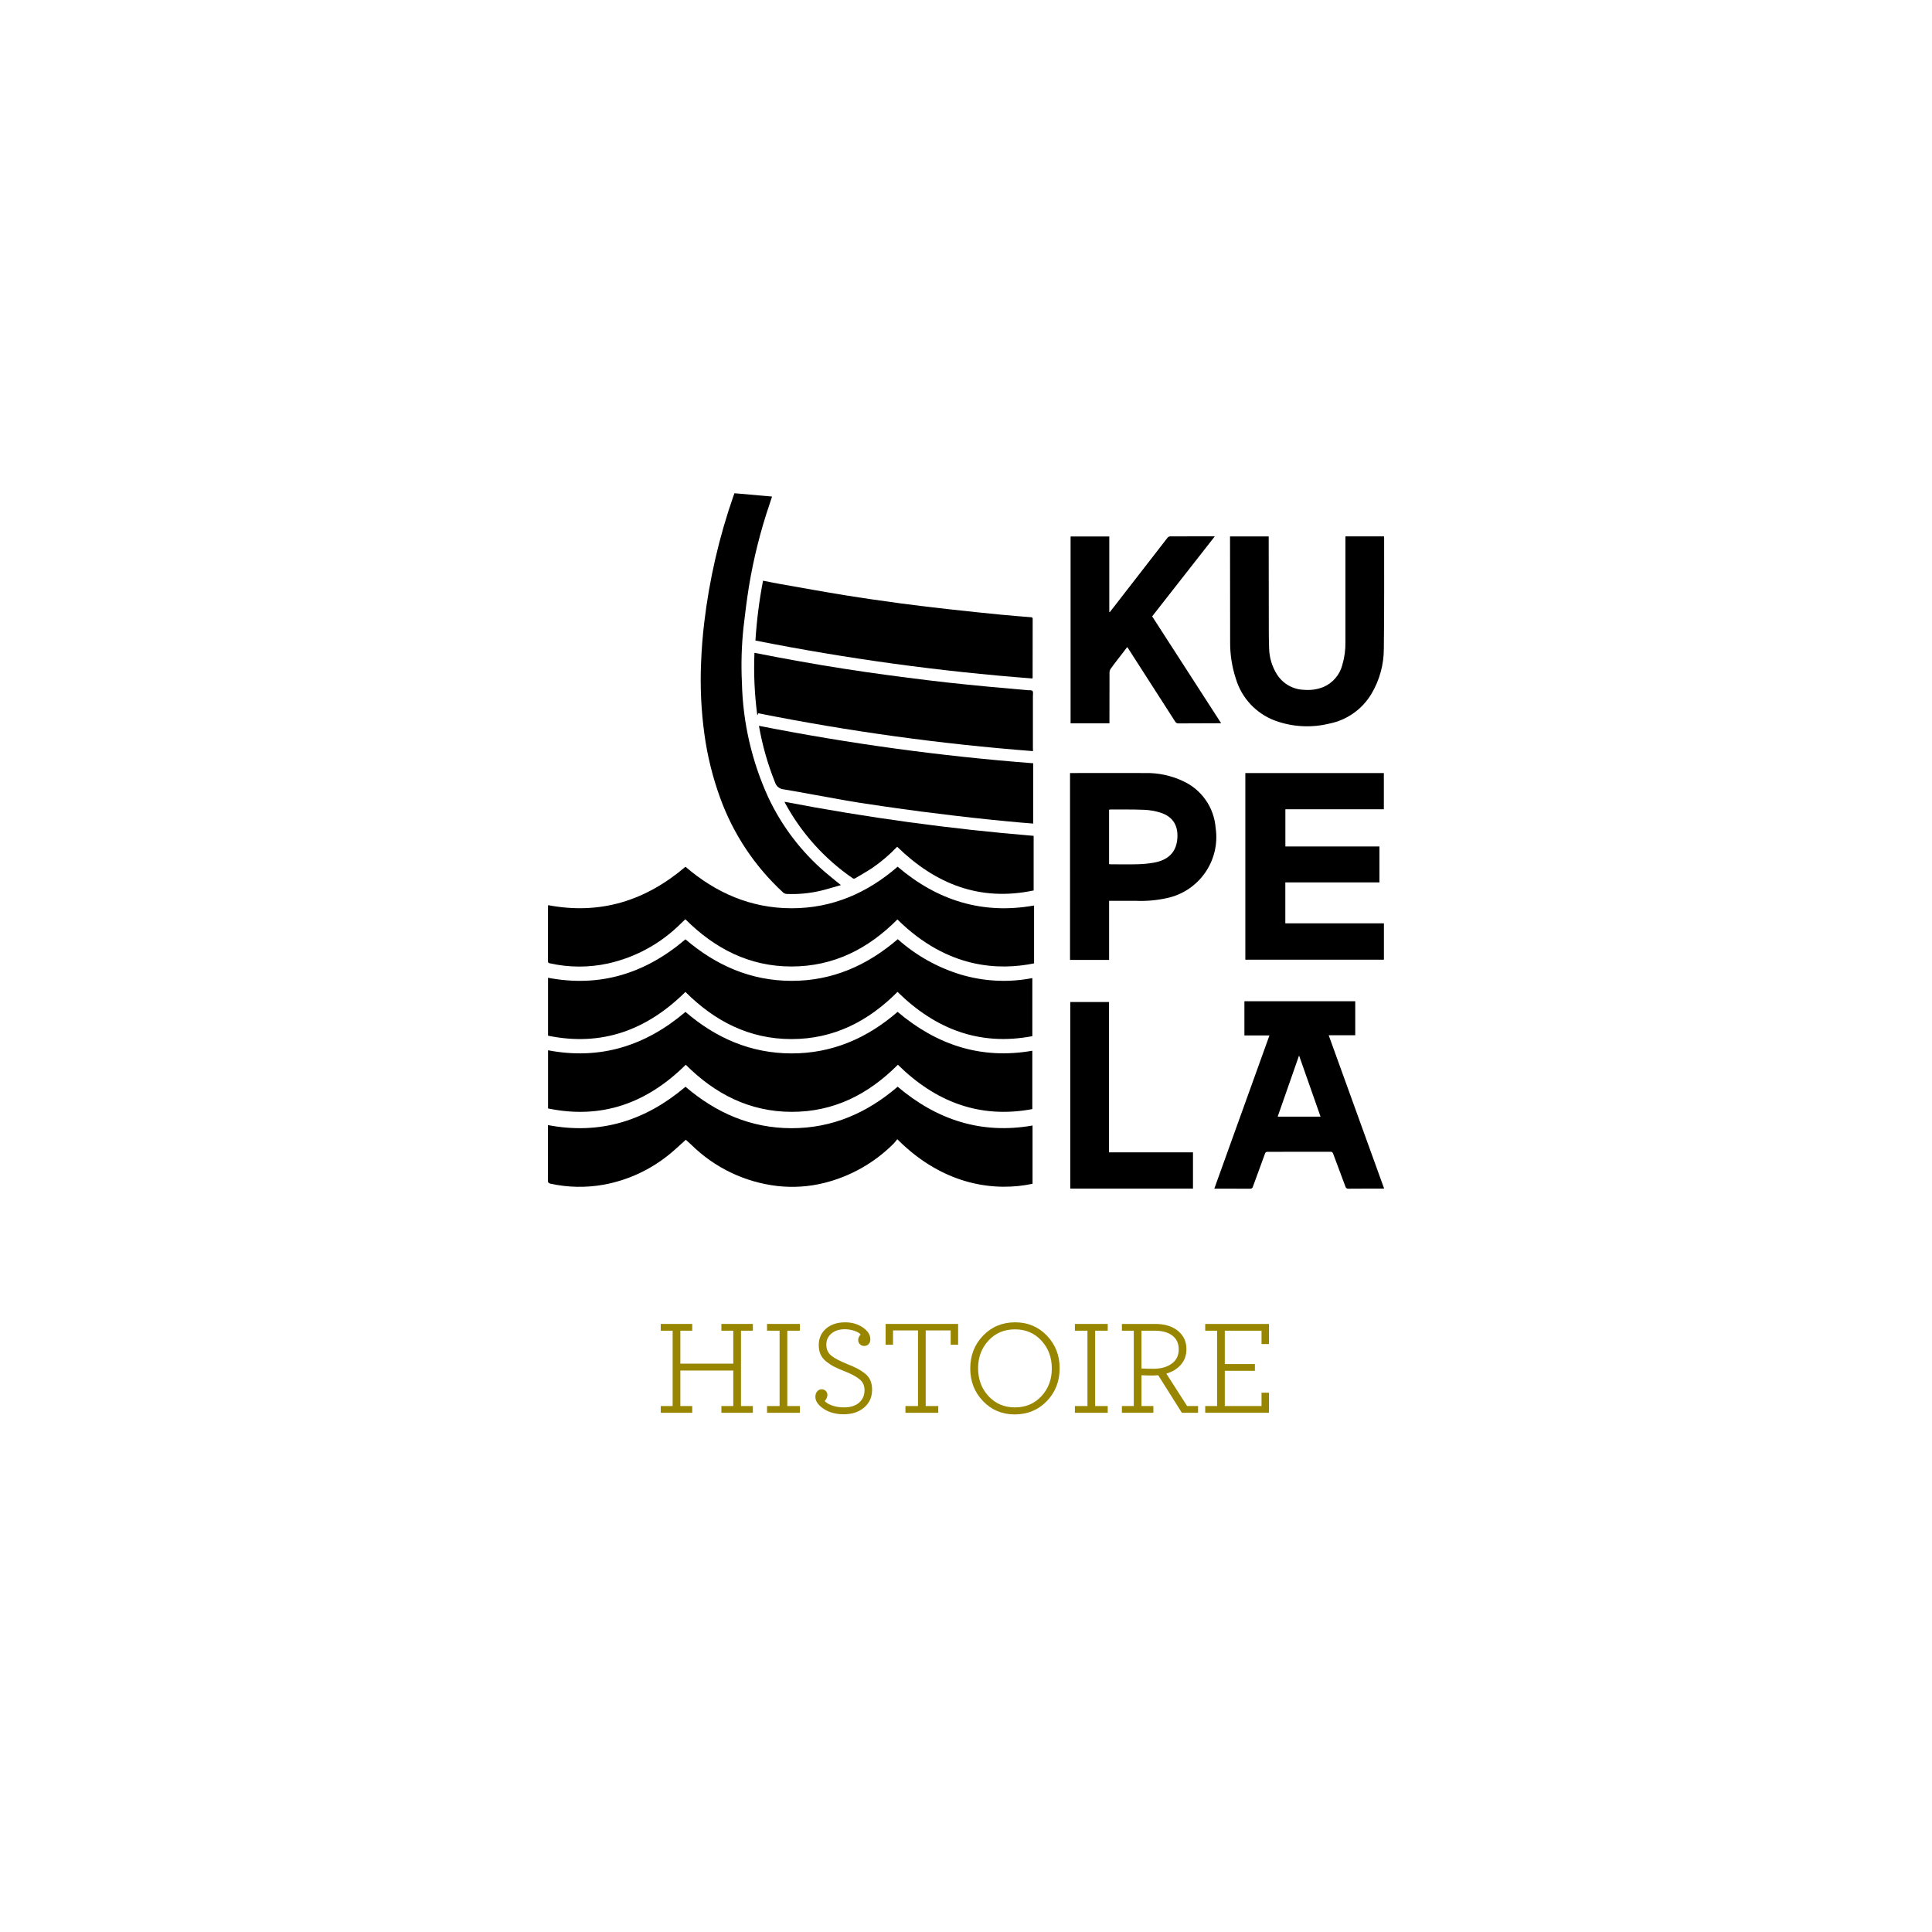 <?xml version="1.0" encoding="utf-8"?>
<!-- Generator: Adobe Illustrator 16.0.0, SVG Export Plug-In . SVG Version: 6.00 Build 0)  -->
<!DOCTYPE svg PUBLIC "-//W3C//DTD SVG 1.1//EN" "http://www.w3.org/Graphics/SVG/1.1/DTD/svg11.dtd">
<svg version="1.1" id="Composant_8_1" xmlns="http://www.w3.org/2000/svg" xmlns:xlink="http://www.w3.org/1999/xlink" x="0px"
	 y="0px" width="372px" height="372px" viewBox="0 0 372 372" enable-background="new 0 0 372 372" xml:space="preserve">
<g id="Groupe_1" transform="translate(0 0)">
	<path id="Tracé_1" d="M198.813,216.713v11.219c-6.919,1.473-16.921,0.576-26.043-8.582c-0.229,0.305-0.477,0.599-0.736,0.879
		c-3.694,3.693-8.328,6.308-13.4,7.557c-2.899,0.714-5.902,0.912-8.871,0.586c-6.302-0.713-12.18-3.525-16.688-7.985
		c-0.345-0.323-0.699-0.632-1.028-0.927c-1.021,0.91-1.983,1.84-3.019,2.684c-3.683,3.051-8.088,5.104-12.793,5.963
		c-3.394,0.608-6.874,0.543-10.241-0.193c-0.375-0.082-0.5-0.221-0.5-0.617c0.019-3.416,0.01-6.83,0.01-10.244v-0.421
		c10.079,1.917,18.8-0.853,26.484-7.382c5.888,5.033,12.602,7.98,20.438,7.982c7.818,0,14.526-2.929,20.412-7.989
		C180.357,215.604,188.916,218.456,198.813,216.713"/>
	<path id="Tracé_2" d="M198.77,202.311v11.24c-10.188,1.908-18.659-1.428-25.889-8.541c-5.655,5.692-12.323,9.09-20.462,9.072
		c-8.12-0.016-14.756-3.465-20.38-9.068c-7.438,7.368-16.123,10.561-26.516,8.412v-11.199c10.054,1.916,18.771-0.854,26.462-7.39
		c5.857,5.05,12.596,7.981,20.412,7.994c7.818,0.012,14.562-2.913,20.431-8c7.52,6.36,16.056,9.219,25.94,7.483"/>
	<path id="Tracé_3" d="M105.541,174.286c10.062,1.9,18.773-0.859,26.443-7.394c5.878,5.043,12.606,7.985,20.436,7.99
		c7.828,0.005,14.555-2.925,20.414-8c7.622,6.493,16.3,9.248,26.271,7.469v11.145c-6.6,1.336-16.582,1.172-26.312-8.464
		c-5.617,5.66-12.275,9.057-20.385,9.062c-8.11,0.005-14.771-3.433-20.448-9.1c-0.315,0.3-0.602,0.576-0.886,0.852
		c-3.834,3.82-8.673,6.476-13.953,7.658c-3.712,0.818-7.559,0.809-11.267-0.027c-0.228-0.051-0.346-0.119-0.346-0.385
		c0.007-3.543,0.01-7.086,0.007-10.629C105.521,174.403,105.529,174.344,105.541,174.286"/>
	<path id="Tracé_4" d="M198.774,188.326v11.183c-10.227,1.949-18.705-1.399-25.959-8.526c-5.646,5.688-12.306,9.088-20.421,9.088
		s-14.764-3.441-20.419-9.077c-7.398,7.317-16.059,10.563-26.453,8.425v-11.156c10.054,1.918,18.775-0.85,26.46-7.4
		c5.873,5.021,12.58,7.98,20.412,7.996c7.832,0.014,14.551-2.939,20.465-8.021c3.484,3.107,7.602,5.424,12.064,6.791
		C189.414,188.982,194.169,189.223,198.774,188.326"/>
	<path id="Tracé_5" d="M265.608,162.985v6.919h-18.124v7.881h18.984v7h-26.683v-35.934h26.67v6.97h-18.961v7.164H265.608
		L265.608,162.985z"/>
	<path id="Tracé_6" d="M161.913,170.422c-1.309,0.368-2.535,0.758-3.784,1.06c-2.188,0.525-4.437,0.742-6.684,0.644
		c-0.235-0.017-0.462-0.11-0.642-0.266c-5.461-5.016-9.628-11.278-12.146-18.252c-1.436-3.946-2.446-8.033-3.019-12.192
		c-0.632-4.581-0.85-9.209-0.647-13.829c0.1-2.559,0.3-5.118,0.6-7.66c0.983-8.326,2.872-16.52,5.632-24.436
		c0.056-0.162,0.123-0.32,0.2-0.521c2.387,0.208,4.774,0.421,7.231,0.637c-0.161,0.5-0.313,0.971-0.471,1.441
		c-1.753,5.157-3.08,10.449-3.969,15.822c-0.421,2.6-0.741,5.21-1.043,7.822c-0.388,3.596-0.493,7.217-0.315,10.829
		c0.18,7.583,1.896,15.05,5.045,21.949c2.582,5.524,6.305,10.438,10.924,14.42C159.795,168.725,160.805,169.515,161.913,170.422"/>
	<path id="Tracé_7" d="M260.948,192.785v6.551h-5.112l10.672,29.512c-0.189,0.01-0.339,0.021-0.489,0.021
		c-2.118,0-4.237-0.01-6.354,0.012c-0.287,0.043-0.558-0.145-0.615-0.429c-0.775-2.101-1.576-4.193-2.353-6.3
		c-0.055-0.256-0.299-0.424-0.557-0.383c-4.021,0.014-8.043,0.018-12.063,0.01c-0.243-0.032-0.47,0.132-0.515,0.373
		c-0.763,2.104-1.547,4.205-2.31,6.312c-0.051,0.271-0.305,0.454-0.576,0.419c-2.261-0.017-4.523-0.01-6.866-0.01
		c3.542-9.839,7.067-19.637,10.616-29.5h-4.82v-6.588H260.948L260.948,192.785z M254.268,215.008
		c-1.385-3.943-2.743-7.808-4.138-11.775c-1.4,3.994-2.75,7.867-4.118,11.775H254.268z"/>
	<path id="Tracé_8" d="M145.458,123.333c0.241-3.868,0.729-7.716,1.462-11.522c1.143,0.223,2.249,0.453,3.363,0.649
		c4.092,0.719,8.178,1.465,12.278,2.128c3.675,0.593,7.362,1.121,11.054,1.62c3.191,0.429,6.398,0.8,9.6,1.152
		c3.23,0.363,6.467,0.692,9.7,1.01c1.833,0.182,3.673,0.315,5.508,0.467c0.22,0.017,0.416,0,0.416,0.339
		c-0.012,3.763-0.017,7.523-0.01,11.282c-0.008,0.062-0.021,0.123-0.036,0.182c-17.909-1.37-35.722-3.81-53.338-7.307"/>
	<path id="Tracé_9" d="M198.898,144.626c-17.761-1.368-35.424-3.803-52.894-7.29c-0.051,0.116-0.102,0.237-0.186,0.424
		c-0.532-3.997-0.718-8.033-0.552-12.062c1.482,0.288,2.944,0.583,4.409,0.852c2.828,0.516,5.653,1.041,8.491,1.516
		c2.866,0.477,5.734,0.924,8.605,1.341c2.677,0.39,5.355,0.746,8.038,1.089c2.556,0.329,5.111,0.644,7.67,0.927
		c2.633,0.293,5.27,0.55,7.9,0.8c2.494,0.237,4.99,0.448,7.486,0.671c0.322,0.029,0.794-0.039,0.938,0.143
		c0.172,0.218,0.08,0.656,0.08,1c0.005,3.297,0.005,6.597,0,9.9L198.898,144.626z"/>
	<path id="Tracé_10" d="M213.62,139.274h-7.481v-35.977h7.45v14.548l0.085,0.031c0.237-0.295,0.471-0.592,0.7-0.889
		c3.477-4.483,6.953-8.966,10.429-13.448c0.119-0.147,0.291-0.241,0.479-0.261c2.794-0.017,5.59-0.015,8.384-0.015
		c0.056,0,0.107,0.007,0.238,0.017c-4.037,5.159-8.031,10.259-12.059,15.398c4.419,6.844,8.848,13.706,13.287,20.584h-1
		c-2.392,0.007-4.782,0.007-7.176,0.027c-0.285,0.03-0.56-0.117-0.692-0.37c-3-4.689-6.009-9.373-9.024-14.052
		c-0.053-0.082-0.111-0.16-0.194-0.278c-0.656,0.855-1.3,1.685-1.934,2.513c-0.419,0.55-0.854,1.089-1.245,1.656
		c-0.144,0.207-0.225,0.45-0.232,0.7c-0.017,3.1-0.012,6.2-0.015,9.292V139.274L213.62,139.274z"/>
	<path id="Tracé_11" d="M198.946,146.965v11.612c-0.828-0.068-1.641-0.123-2.451-0.2c-1.993-0.186-3.985-0.366-5.977-0.574
		c-2.248-0.233-4.493-0.483-6.733-0.75c-2.158-0.252-4.314-0.519-6.471-0.8c-2.279-0.298-4.56-0.614-6.837-0.947
		c-2.484-0.366-4.979-0.717-7.459-1.148c-4.036-0.7-8.055-1.487-12.093-2.167c-0.793-0.058-1.469-0.598-1.7-1.358
		c-1.408-3.508-2.444-7.155-3.092-10.88C163.58,143.195,181.215,145.604,198.946,146.965"/>
	<path id="Tracé_12" d="M206.03,148.846h0.487c4.684,0,9.367-0.024,14.049,0c2.456-0.043,4.89,0.472,7.116,1.506
		c3.628,1.607,6.079,5.078,6.381,9.034c0.945,6.284-3.165,12.217-9.381,13.54c-1.971,0.436-3.99,0.612-6.007,0.525
		c-1.525-0.007-3.053,0-4.581,0h-0.542v11.379h-7.522V148.846L206.03,148.846z M213.547,166.386c0.145,0.015,0.257,0.031,0.37,0.031
		c1.714,0,3.428,0.039,5.142-0.012c1.064-0.021,2.125-0.125,3.172-0.313c2.682-0.5,4.174-1.956,4.438-4.4
		c0.264-2.444-0.613-4.389-3.224-5.22c-1.014-0.319-2.064-0.502-3.128-0.545c-2.155-0.092-4.32-0.048-6.479-0.058
		c-0.099,0.004-0.195,0.015-0.291,0.031V166.386L213.547,166.386z"/>
	<path id="Tracé_13" d="M236.834,103.284h7.45v0.528c0.004,5.159,0.011,10.317,0.019,15.473c0,1.816-0.01,3.634,0.058,5.445
		c0.022,1.838,0.56,3.634,1.551,5.183c1.144,1.761,3.078,2.849,5.179,2.91c1.267,0.114,2.542-0.072,3.724-0.542
		c1.806-0.774,3.148-2.341,3.641-4.242c0.425-1.438,0.627-2.934,0.6-4.433c0-6.569,0-13.139,0-19.71v-0.62h7.432
		c0.009,0.114,0.024,0.211,0.024,0.305c-0.01,7.089,0.036,14.178-0.058,21.267c0.012,3.083-0.816,6.113-2.396,8.762
		c-1.767,2.96-4.703,5.036-8.084,5.714c-3.462,0.854-7.099,0.659-10.449-0.562c-3.67-1.364-6.479-4.38-7.583-8.137
		c-0.74-2.275-1.105-4.657-1.082-7.05c-0.021-6.626-0.017-13.253-0.021-19.882L236.834,103.284z"/>
	<path id="Tracé_14" d="M172.743,163.04c-1.45,1.525-3.057,2.894-4.791,4.084c-1.053,0.7-2.162,1.31-3.244,1.966
		c-0.174,0.128-0.414,0.118-0.576-0.024c-5.358-3.697-9.775-8.598-12.897-14.31c-0.058-0.109-0.107-0.225-0.182-0.378
		c15.861,3.043,31.875,5.234,47.971,6.562v10.514C188.669,173.64,180.127,170.221,172.743,163.04"/>
	<path id="Tracé_15" d="M213.539,221.883h16.166v6.982h-23.627v-35.932h7.462L213.539,221.883z"/>
</g>
<g enable-background="new    ">
	<path fill="#998600" d="M127.228,272.029v-1.3h2.288v-14.508h-2.288v-1.301h6.058v1.301h-2.288v6.344h10.192v-6.344h-2.288v-1.301
		h6.058v1.301h-2.288v14.508h2.288v1.3h-6.058v-1.3h2.288v-6.838h-10.192v6.838h2.288v1.3H127.228z"/>
	<path fill="#998600" d="M147.69,272.029v-1.3h2.418v-14.508h-2.418v-1.301h6.318v1.301h-2.418v14.508h2.418v1.3H147.69z"/>
	<path fill="#998600" d="M162.484,272.315c-1.56,0-2.865-0.355-3.913-1.066c-1.049-0.71-1.573-1.473-1.573-2.288
		c0-0.433,0.117-0.784,0.351-1.053s0.516-0.403,0.845-0.403c0.329,0,0.598,0.104,0.806,0.313s0.312,0.459,0.312,0.754
		c0,0.416-0.173,0.815-0.52,1.196c0.312,0.347,0.802,0.637,1.469,0.871c0.667,0.233,1.425,0.351,2.275,0.351
		c1.213,0,2.171-0.303,2.873-0.91c0.702-0.606,1.053-1.412,1.053-2.418c0-0.866-0.316-1.56-0.949-2.08
		c-0.633-0.52-1.564-1.022-2.795-1.508c-0.832-0.329-1.508-0.624-2.028-0.884s-1.036-0.589-1.547-0.988
		c-0.511-0.398-0.888-0.857-1.131-1.378c-0.243-0.52-0.364-1.127-0.364-1.82c0-1.3,0.463-2.356,1.391-3.172
		c0.927-0.814,2.162-1.222,3.705-1.222c1.3,0,2.431,0.329,3.393,0.988c0.962,0.658,1.443,1.412,1.443,2.262
		c0,0.398-0.113,0.715-0.338,0.949c-0.226,0.233-0.503,0.351-0.832,0.351c-0.33,0-0.607-0.108-0.832-0.325
		c-0.226-0.216-0.338-0.489-0.338-0.818c0-0.364,0.156-0.72,0.468-1.066c-0.225-0.295-0.646-0.537-1.261-0.728
		c-0.616-0.19-1.201-0.286-1.755-0.286c-1.092,0-1.963,0.277-2.613,0.832s-0.975,1.266-0.975,2.132c0,0.901,0.325,1.612,0.975,2.132
		c0.65,0.521,1.668,1.058,3.055,1.612c0.78,0.312,1.417,0.594,1.911,0.845c0.494,0.252,0.983,0.568,1.469,0.949
		s0.841,0.828,1.066,1.339c0.225,0.512,0.338,1.104,0.338,1.781c0,1.438-0.512,2.591-1.534,3.458
		C165.361,271.882,164.061,272.315,162.484,272.315z"/>
	<path fill="#998600" d="M174.34,272.029v-1.3h2.418v-14.561h-4.81v2.757h-1.43v-4.005h13.962v4.005h-1.43v-2.757h-4.81v14.561
		h2.418v1.3H174.34z"/>
	<path fill="#998600" d="M195.373,272.341c-2.426,0-4.459-0.854-6.098-2.561c-1.637-1.707-2.457-3.8-2.457-6.279
		c0-2.513,0.824-4.623,2.471-6.331c1.646-1.707,3.709-2.561,6.188-2.561c2.428,0,4.459,0.854,6.098,2.561
		c1.639,1.708,2.457,3.801,2.457,6.279c0,2.514-0.824,4.624-2.471,6.331S197.852,272.341,195.373,272.341z M190.33,268.818
		c1.334,1.447,3.033,2.171,5.096,2.171s3.76-0.719,5.096-2.158c1.334-1.438,2.002-3.215,2.002-5.33c0-2.132-0.668-3.921-2.002-5.369
		c-1.336-1.446-3.033-2.171-5.096-2.171s-3.762,0.72-5.096,2.158c-1.336,1.439-2.002,3.216-2.002,5.33
		C188.328,265.581,188.994,267.371,190.33,268.818z"/>
	<path fill="#998600" d="M206.969,272.029v-1.3h2.418v-14.508h-2.418v-1.301h6.318v1.301h-2.418v14.508h2.418v1.3H206.969z"/>
	<path fill="#998600" d="M216.018,272.029v-1.3h2.287v-14.508h-2.287v-1.301h6.422c1.838,0,3.297,0.447,4.381,1.34
		s1.625,2.066,1.625,3.522c0,1.161-0.352,2.149-1.053,2.964c-0.701,0.815-1.643,1.396-2.82,1.742l4.004,6.24h2.105v1.3h-3.119
		l-4.551-7.228c-0.416,0.034-0.746,0.052-0.988,0.052c-0.729,0-1.473-0.018-2.236-0.052v5.928h2.289v1.3H216.018z M222.076,263.554
		c1.438,0,2.613-0.325,3.521-0.976c0.91-0.649,1.365-1.573,1.365-2.769c0-1.145-0.412-2.028-1.234-2.652
		c-0.824-0.624-1.945-0.936-3.367-0.936h-2.574v7.279C220.619,263.536,221.383,263.554,222.076,263.554z"/>
	<path fill="#998600" d="M232.059,272.029v-1.3h2.289v-14.508h-2.289v-1.301h12.273v3.874h-1.43v-2.573h-7.072v6.422h5.797v1.3
		h-5.797v6.786h7.072v-2.574h1.43v3.874H232.059z"/>
</g>
</svg>
